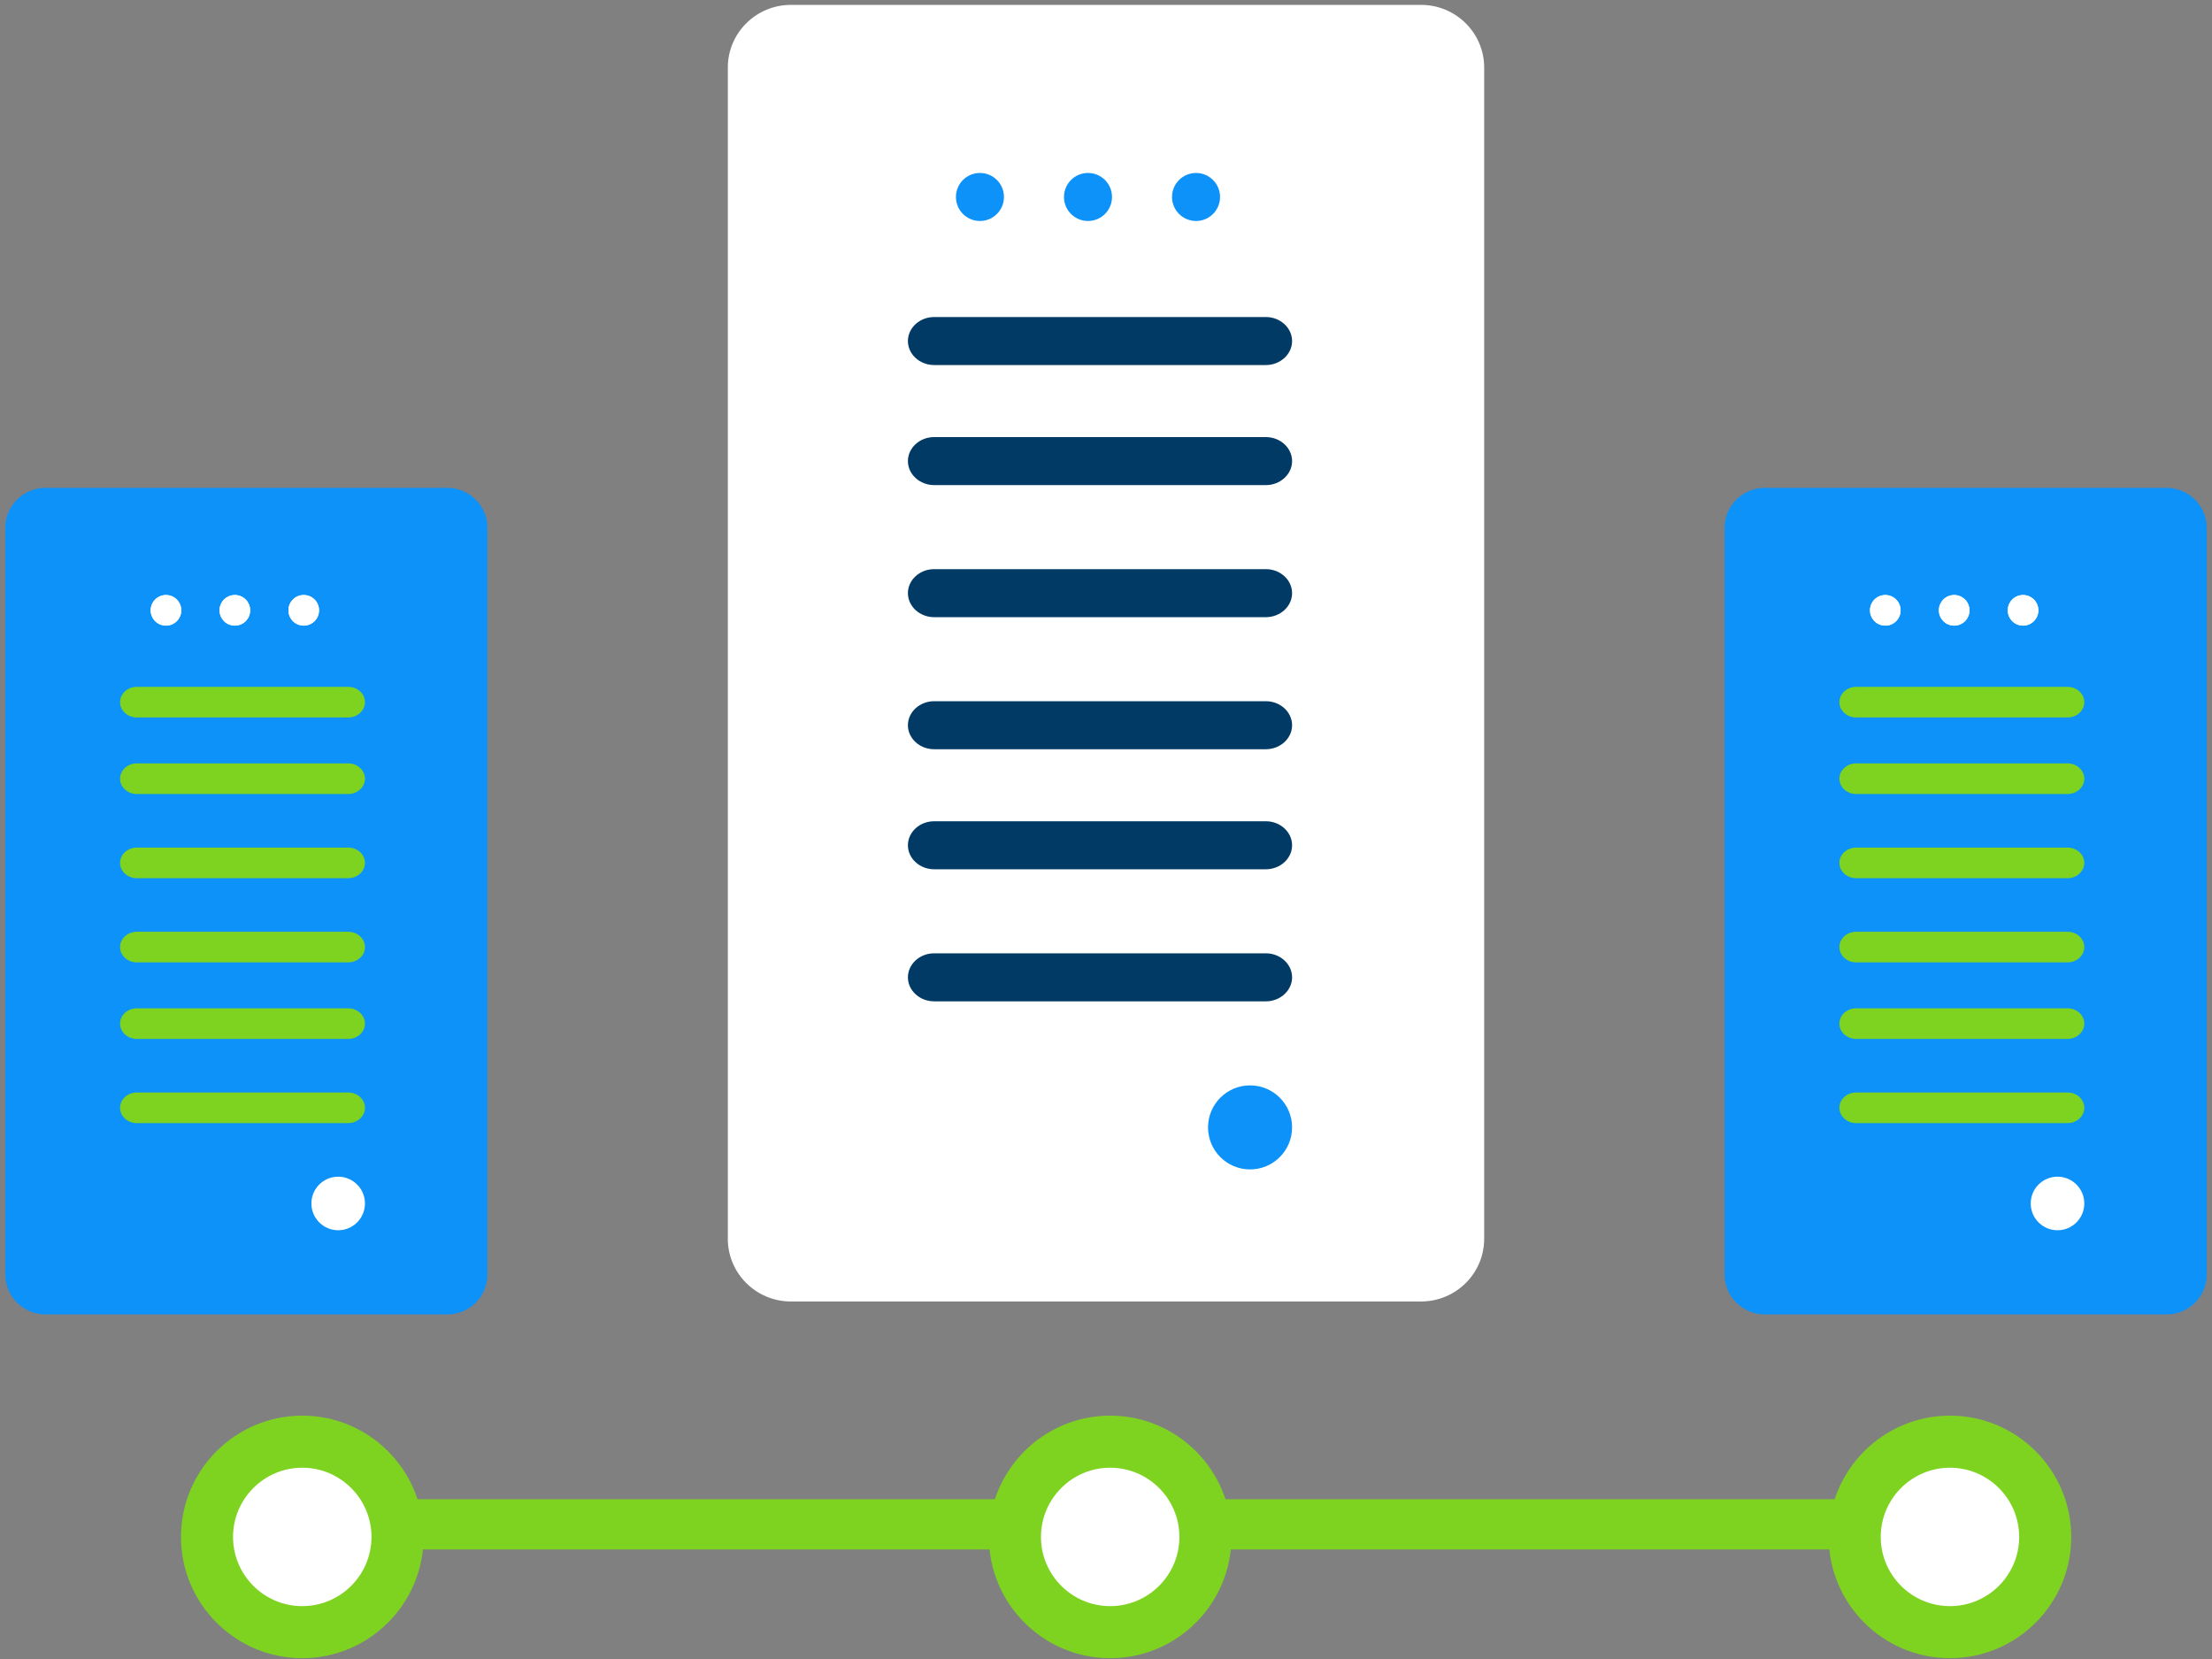 <svg xmlns="http://www.w3.org/2000/svg" xmlns:xlink="http://www.w3.org/1999/xlink" width="220" height="165" viewBox="0 0 220 165">
  <rect x="0" y="0" width="220" height="165" fill="#808080" stroke="none"/>
  <defs>
    <polygon id="loadbalancersreverse-a" points="50.58 .421 .146 .421 .146 85.253 50.58 85.253"/>
    <polygon id="loadbalancersreverse-b" points="50.58 .421 .146 .421 .146 85.253 50.58 85.253"/>
  </defs>
  <g fill="none" fill-rule="evenodd" transform="translate(-1)">
    <g transform="translate(0 47)">
      <path fill="#0C92F8" d="M5.519,83.731 C3.315,83.731 1.522,81.95 1.522,79.76 L1.522,5.493 C1.522,3.304 3.315,1.522 5.519,1.522 L45.481,1.522 C47.685,1.522 49.478,3.304 49.478,5.493 L49.478,79.76 C49.478,81.95 47.685,83.731 45.481,83.731 L5.519,83.731 Z"/>
      <path fill="#FFF" d="M37.299 72.694C37.299 74.165 36.107 75.358 34.635 75.358 33.163 75.358 31.97 74.165 31.97 72.694 31.97 71.223 33.163 70.03 34.635 70.03 36.107 70.03 37.299 71.223 37.299 72.694M19.03 13.701C19.03 14.543 18.349 15.224 17.507 15.224 16.666 15.224 15.985 14.543 15.985 13.701 15.985 12.86 16.666 12.179 17.507 12.179 18.349 12.179 19.03 12.86 19.03 13.701M25.881 13.701C25.881 14.543 25.199 15.224 24.358 15.224 23.517 15.224 22.836 14.543 22.836 13.701 22.836 12.86 23.517 12.179 24.358 12.179 25.199 12.179 25.881 12.86 25.881 13.701M32.731 13.701C32.731 14.543 32.05 15.224 31.209 15.224 30.368 15.224 29.687 14.543 29.687 13.701 29.687 12.86 30.368 12.179 31.209 12.179 32.05 12.179 32.731 12.86 32.731 13.701"/>
      <path fill="#FFF" d="M19.03 13.701C19.03 14.543 18.349 15.224 17.507 15.224 16.666 15.224 15.985 14.543 15.985 13.701 15.985 12.86 16.666 12.179 17.507 12.179 18.349 12.179 19.03 12.86 19.03 13.701M25.881 13.701C25.881 14.543 25.199 15.224 24.358 15.224 23.517 15.224 22.836 14.543 22.836 13.701 22.836 12.86 23.517 12.179 24.358 12.179 25.199 12.179 25.881 12.86 25.881 13.701M32.731 13.701C32.731 14.543 32.05 15.224 31.209 15.224 30.368 15.224 29.687 14.543 29.687 13.701 29.687 12.86 30.368 12.179 31.209 12.179 32.05 12.179 32.731 12.86 32.731 13.701"/>
      <path fill="#7ED321" d="M35.635 24.358L14.605 24.358C13.689 24.358 12.94 23.673 12.94 22.836 12.94 21.999 13.689 21.313 14.605 21.313L35.635 21.313C36.55 21.313 37.299 21.999 37.299 22.836 37.299 23.673 36.55 24.358 35.635 24.358M35.635 31.97L14.605 31.97C13.689 31.97 12.94 31.285 12.94 30.448 12.94 29.61 13.689 28.925 14.605 28.925L35.635 28.925C36.55 28.925 37.299 29.61 37.299 30.448 37.299 31.285 36.55 31.97 35.635 31.97M35.635 40.343L14.605 40.343C13.689 40.343 12.94 39.658 12.94 38.822 12.94 37.984 13.689 37.299 14.605 37.299L35.635 37.299C36.55 37.299 37.299 37.984 37.299 38.822 37.299 39.658 36.55 40.343 35.635 40.343M35.635 48.716L14.605 48.716C13.689 48.716 12.94 48.031 12.94 47.195 12.94 46.357 13.689 45.672 14.605 45.672L35.635 45.672C36.55 45.672 37.299 46.357 37.299 47.195 37.299 48.031 36.55 48.716 35.635 48.716M35.635 56.328L14.605 56.328C13.689 56.328 12.94 55.643 12.94 54.807 12.94 53.969 13.689 53.284 14.605 53.284L35.635 53.284C36.55 53.284 37.299 53.969 37.299 54.807 37.299 55.643 36.55 56.328 35.635 56.328M35.635 64.701L14.605 64.701C13.689 64.701 12.94 64.016 12.94 63.18 12.94 62.342 13.689 61.657 14.605 61.657L35.635 61.657C36.55 61.657 37.299 62.342 37.299 63.18 37.299 64.016 36.55 64.701 35.635 64.701"/>
    </g>
    <g transform="translate(73 .098)">
      <path fill="#FFF" d="M6.657,129.343 C3.201,129.343 0.388,126.549 0.388,123.114 L0.388,6.617 C0.388,3.183 3.201,0.388 6.657,0.388 L69.343,0.388 C72.799,0.388 75.612,3.183 75.612,6.617 L75.612,123.114 C75.612,126.549 72.799,129.343 69.343,129.343 L6.657,129.343 Z"/>
      <path fill="#0C92F8" d="M56.507,112.03 C56.507,114.338 54.638,116.209 52.329,116.209 C50.021,116.209 48.149,114.338 48.149,112.03 C48.149,109.722 50.021,107.851 52.329,107.851 C54.638,107.851 56.507,109.722 56.507,112.03"/>
      <path fill="#FFF" d="M27.851 19.493C27.851 20.812 26.782 21.881 25.463 21.881 24.143 21.881 23.075 20.812 23.075 19.493 23.075 18.173 24.143 17.104 25.463 17.104 26.782 17.104 27.851 18.173 27.851 19.493M38.597 19.493C38.597 20.812 37.528 21.881 36.209 21.881 34.89 21.881 33.821 20.812 33.821 19.493 33.821 18.173 34.89 17.104 36.209 17.104 37.528 17.104 38.597 18.173 38.597 19.493M46.955 21.881C45.636 21.881 44.567 20.812 44.567 19.493 44.567 18.173 45.636 17.104 46.955 17.104 48.275 17.104 49.343 18.173 49.343 19.493 49.343 20.812 48.275 21.881 46.955 21.881z"/>
      <path fill="#0C92F8" d="M25.463 21.881C24.143 21.881 23.075 20.812 23.075 19.493 23.075 18.173 24.143 17.104 25.463 17.104 26.782 17.104 27.851 18.173 27.851 19.493 27.851 20.812 26.782 21.881 25.463 21.881zM36.209 21.881C34.89 21.881 33.821 20.812 33.821 19.493 33.821 18.173 34.89 17.104 36.209 17.104 37.528 17.104 38.597 18.173 38.597 19.493 38.597 20.812 37.528 21.881 36.209 21.881zM46.955 21.881C45.636 21.881 44.567 20.812 44.567 19.493 44.567 18.173 45.636 17.104 46.955 17.104 48.275 17.104 49.343 18.173 49.343 19.493 49.343 20.812 48.275 21.881 46.955 21.881z"/>
      <path fill="#013A64" d="M53.898 36.209L20.91 36.209C19.473 36.209 18.299 35.134 18.299 33.822 18.299 32.508 19.473 31.433 20.91 31.433L53.898 31.433C55.333 31.433 56.507 32.508 56.507 33.822 56.507 35.134 55.333 36.209 53.898 36.209M53.898 48.149L20.91 48.149C19.473 48.149 18.299 47.075 18.299 45.762 18.299 44.448 19.473 43.373 20.91 43.373L53.898 43.373C55.333 43.373 56.507 44.448 56.507 45.762 56.507 47.075 55.333 48.149 53.898 48.149M53.898 61.284L20.91 61.284C19.473 61.284 18.299 60.209 18.299 58.896 18.299 57.582 19.473 56.507 20.91 56.507L53.898 56.507C55.333 56.507 56.507 57.582 56.507 58.896 56.507 60.209 55.333 61.284 53.898 61.284M53.898 74.418L20.91 74.418C19.473 74.418 18.299 73.343 18.299 72.031 18.299 70.716 19.473 69.642 20.91 69.642L53.898 69.642C55.333 69.642 56.507 70.716 56.507 72.031 56.507 73.343 55.333 74.418 53.898 74.418M53.898 86.358L20.91 86.358C19.473 86.358 18.299 85.284 18.299 83.971 18.299 82.657 19.473 81.582 20.91 81.582L53.898 81.582C55.333 81.582 56.507 82.657 56.507 83.971 56.507 85.284 55.333 86.358 53.898 86.358M53.898 99.493L20.91 99.493C19.473 99.493 18.299 98.418 18.299 97.105 18.299 95.791 19.473 94.716 20.91 94.716L53.898 94.716C55.333 94.716 56.507 95.791 56.507 97.105 56.507 98.418 55.333 99.493 53.898 99.493"/>
    </g>
    <g transform="translate(171 47)">
      <path fill="#0C92F8" d="M5.519,83.731 C3.315,83.731 1.522,81.95 1.522,79.76 L1.522,5.493 C1.522,3.304 3.315,1.522 5.519,1.522 L45.481,1.522 C47.685,1.522 49.478,3.304 49.478,5.493 L49.478,79.76 C49.478,81.95 47.685,83.731 45.481,83.731 L5.519,83.731 Z"/>
      <path fill="#FFF" d="M37.299 72.694C37.299 74.165 36.107 75.358 34.635 75.358 33.163 75.358 31.97 74.165 31.97 72.694 31.97 71.223 33.163 70.03 34.635 70.03 36.107 70.03 37.299 71.223 37.299 72.694M19.03 13.701C19.03 14.543 18.349 15.224 17.507 15.224 16.666 15.224 15.985 14.543 15.985 13.701 15.985 12.86 16.666 12.179 17.507 12.179 18.349 12.179 19.03 12.86 19.03 13.701M25.881 13.701C25.881 14.543 25.199 15.224 24.358 15.224 23.517 15.224 22.836 14.543 22.836 13.701 22.836 12.86 23.517 12.179 24.358 12.179 25.199 12.179 25.881 12.86 25.881 13.701M32.731 13.701C32.731 14.543 32.05 15.224 31.209 15.224 30.368 15.224 29.687 14.543 29.687 13.701 29.687 12.86 30.368 12.179 31.209 12.179 32.05 12.179 32.731 12.86 32.731 13.701"/>
      <path fill="#FFF" d="M19.03 13.701C19.03 14.543 18.349 15.224 17.507 15.224 16.666 15.224 15.985 14.543 15.985 13.701 15.985 12.86 16.666 12.179 17.507 12.179 18.349 12.179 19.03 12.86 19.03 13.701M25.881 13.701C25.881 14.543 25.199 15.224 24.358 15.224 23.517 15.224 22.836 14.543 22.836 13.701 22.836 12.86 23.517 12.179 24.358 12.179 25.199 12.179 25.881 12.86 25.881 13.701M32.731 13.701C32.731 14.543 32.05 15.224 31.209 15.224 30.368 15.224 29.687 14.543 29.687 13.701 29.687 12.86 30.368 12.179 31.209 12.179 32.05 12.179 32.731 12.86 32.731 13.701"/>
      <path fill="#7ED321" d="M35.635 24.358L14.605 24.358C13.689 24.358 12.94 23.673 12.94 22.836 12.94 21.999 13.689 21.313 14.605 21.313L35.635 21.313C36.55 21.313 37.299 21.999 37.299 22.836 37.299 23.673 36.55 24.358 35.635 24.358M35.635 31.97L14.605 31.97C13.689 31.97 12.94 31.285 12.94 30.448 12.94 29.61 13.689 28.925 14.605 28.925L35.635 28.925C36.55 28.925 37.299 29.61 37.299 30.448 37.299 31.285 36.55 31.97 35.635 31.97M35.635 40.343L14.605 40.343C13.689 40.343 12.94 39.658 12.94 38.822 12.94 37.984 13.689 37.299 14.605 37.299L35.635 37.299C36.55 37.299 37.299 37.984 37.299 38.822 37.299 39.658 36.55 40.343 35.635 40.343M35.635 48.716L14.605 48.716C13.689 48.716 12.94 48.031 12.94 47.195 12.94 46.357 13.689 45.672 14.605 45.672L35.635 45.672C36.55 45.672 37.299 46.357 37.299 47.195 37.299 48.031 36.55 48.716 35.635 48.716M35.635 56.328L14.605 56.328C13.689 56.328 12.94 55.643 12.94 54.807 12.94 53.969 13.689 53.284 14.605 53.284L35.635 53.284C36.55 53.284 37.299 53.969 37.299 54.807 37.299 55.643 36.55 56.328 35.635 56.328M35.635 64.701L14.605 64.701C13.689 64.701 12.94 64.016 12.94 63.18 12.94 62.342 13.689 61.657 14.605 61.657L35.635 61.657C36.55 61.657 37.299 62.342 37.299 63.18 37.299 64.016 36.55 64.701 35.635 64.701"/>
    </g>
    <g transform="translate(19 140)">
      <path fill="#7ED321" d="M165.382,14.106 L23.449,14.106 C21.985,14.106 20.796,12.988 20.796,11.611 C20.796,10.233 21.985,9.115 23.449,9.115 L165.382,9.115 C166.847,9.115 168.035,10.233 168.035,11.611 C168.035,12.988 166.847,14.106 165.382,14.106"/>
      <path fill="#FFF" d="M101.15,11.195 C101.15,16.479 96.867,20.761 91.583,20.761 C86.301,20.761 82.018,16.479 82.018,11.195 C82.018,5.911 86.301,1.628 91.583,1.628 C96.867,1.628 101.15,5.911 101.15,11.195"/>
      <path fill="#7ED321" d="M92.416,5.975 C88.621,5.975 85.532,9.064 85.532,12.86 C85.532,16.656 88.621,19.742 92.416,19.742 C96.211,19.742 99.3,16.656 99.3,12.86 C99.3,9.064 96.211,5.975 92.416,5.975 M92.416,24.92 C85.765,24.92 80.354,19.511 80.354,12.86 C80.354,6.208 85.765,0.796 92.416,0.796 C99.067,0.796 104.478,6.208 104.478,12.86 C104.478,19.511 99.067,24.92 92.416,24.92"/>
      <path fill="#FFF" d="M184.673,11.195 C184.673,16.479 180.389,20.761 175.105,20.761 C169.823,20.761 165.54,16.479 165.54,11.195 C165.54,5.911 169.823,1.628 175.105,1.628 C180.389,1.628 184.673,5.911 184.673,11.195"/>
      <path fill="#7ED321" d="M175.938,5.975 C172.143,5.975 169.054,9.064 169.054,12.86 C169.054,16.656 172.143,19.742 175.938,19.742 C179.733,19.742 182.822,16.656 182.822,12.86 C182.822,9.064 179.733,5.975 175.938,5.975 M175.938,24.92 C169.287,24.92 163.876,19.511 163.876,12.86 C163.876,6.208 169.287,0.796 175.938,0.796 C182.589,0.796 188,6.208 188,12.86 C188,19.511 182.589,24.92 175.938,24.92"/>
      <path fill="#FFF" d="M20.796,11.195 C20.796,16.479 16.513,20.761 11.229,20.761 C5.947,20.761 1.664,16.479 1.664,11.195 C1.664,5.911 5.947,1.628 11.229,1.628 C16.513,1.628 20.796,5.911 20.796,11.195"/>
      <path fill="#7ED321" d="M12.062,5.975 C8.267,5.975 5.178,9.064 5.178,12.86 C5.178,16.656 8.267,19.742 12.062,19.742 C15.857,19.742 18.946,16.656 18.946,12.86 C18.946,9.064 15.857,5.975 12.062,5.975 M12.062,24.92 C5.411,24.92 0,19.511 0,12.86 C0,6.208 5.411,0.796 12.062,0.796 C18.713,0.796 24.124,6.208 24.124,12.86 C24.124,19.511 18.713,24.92 12.062,24.92"/>
    </g>
  </g>
</svg>
